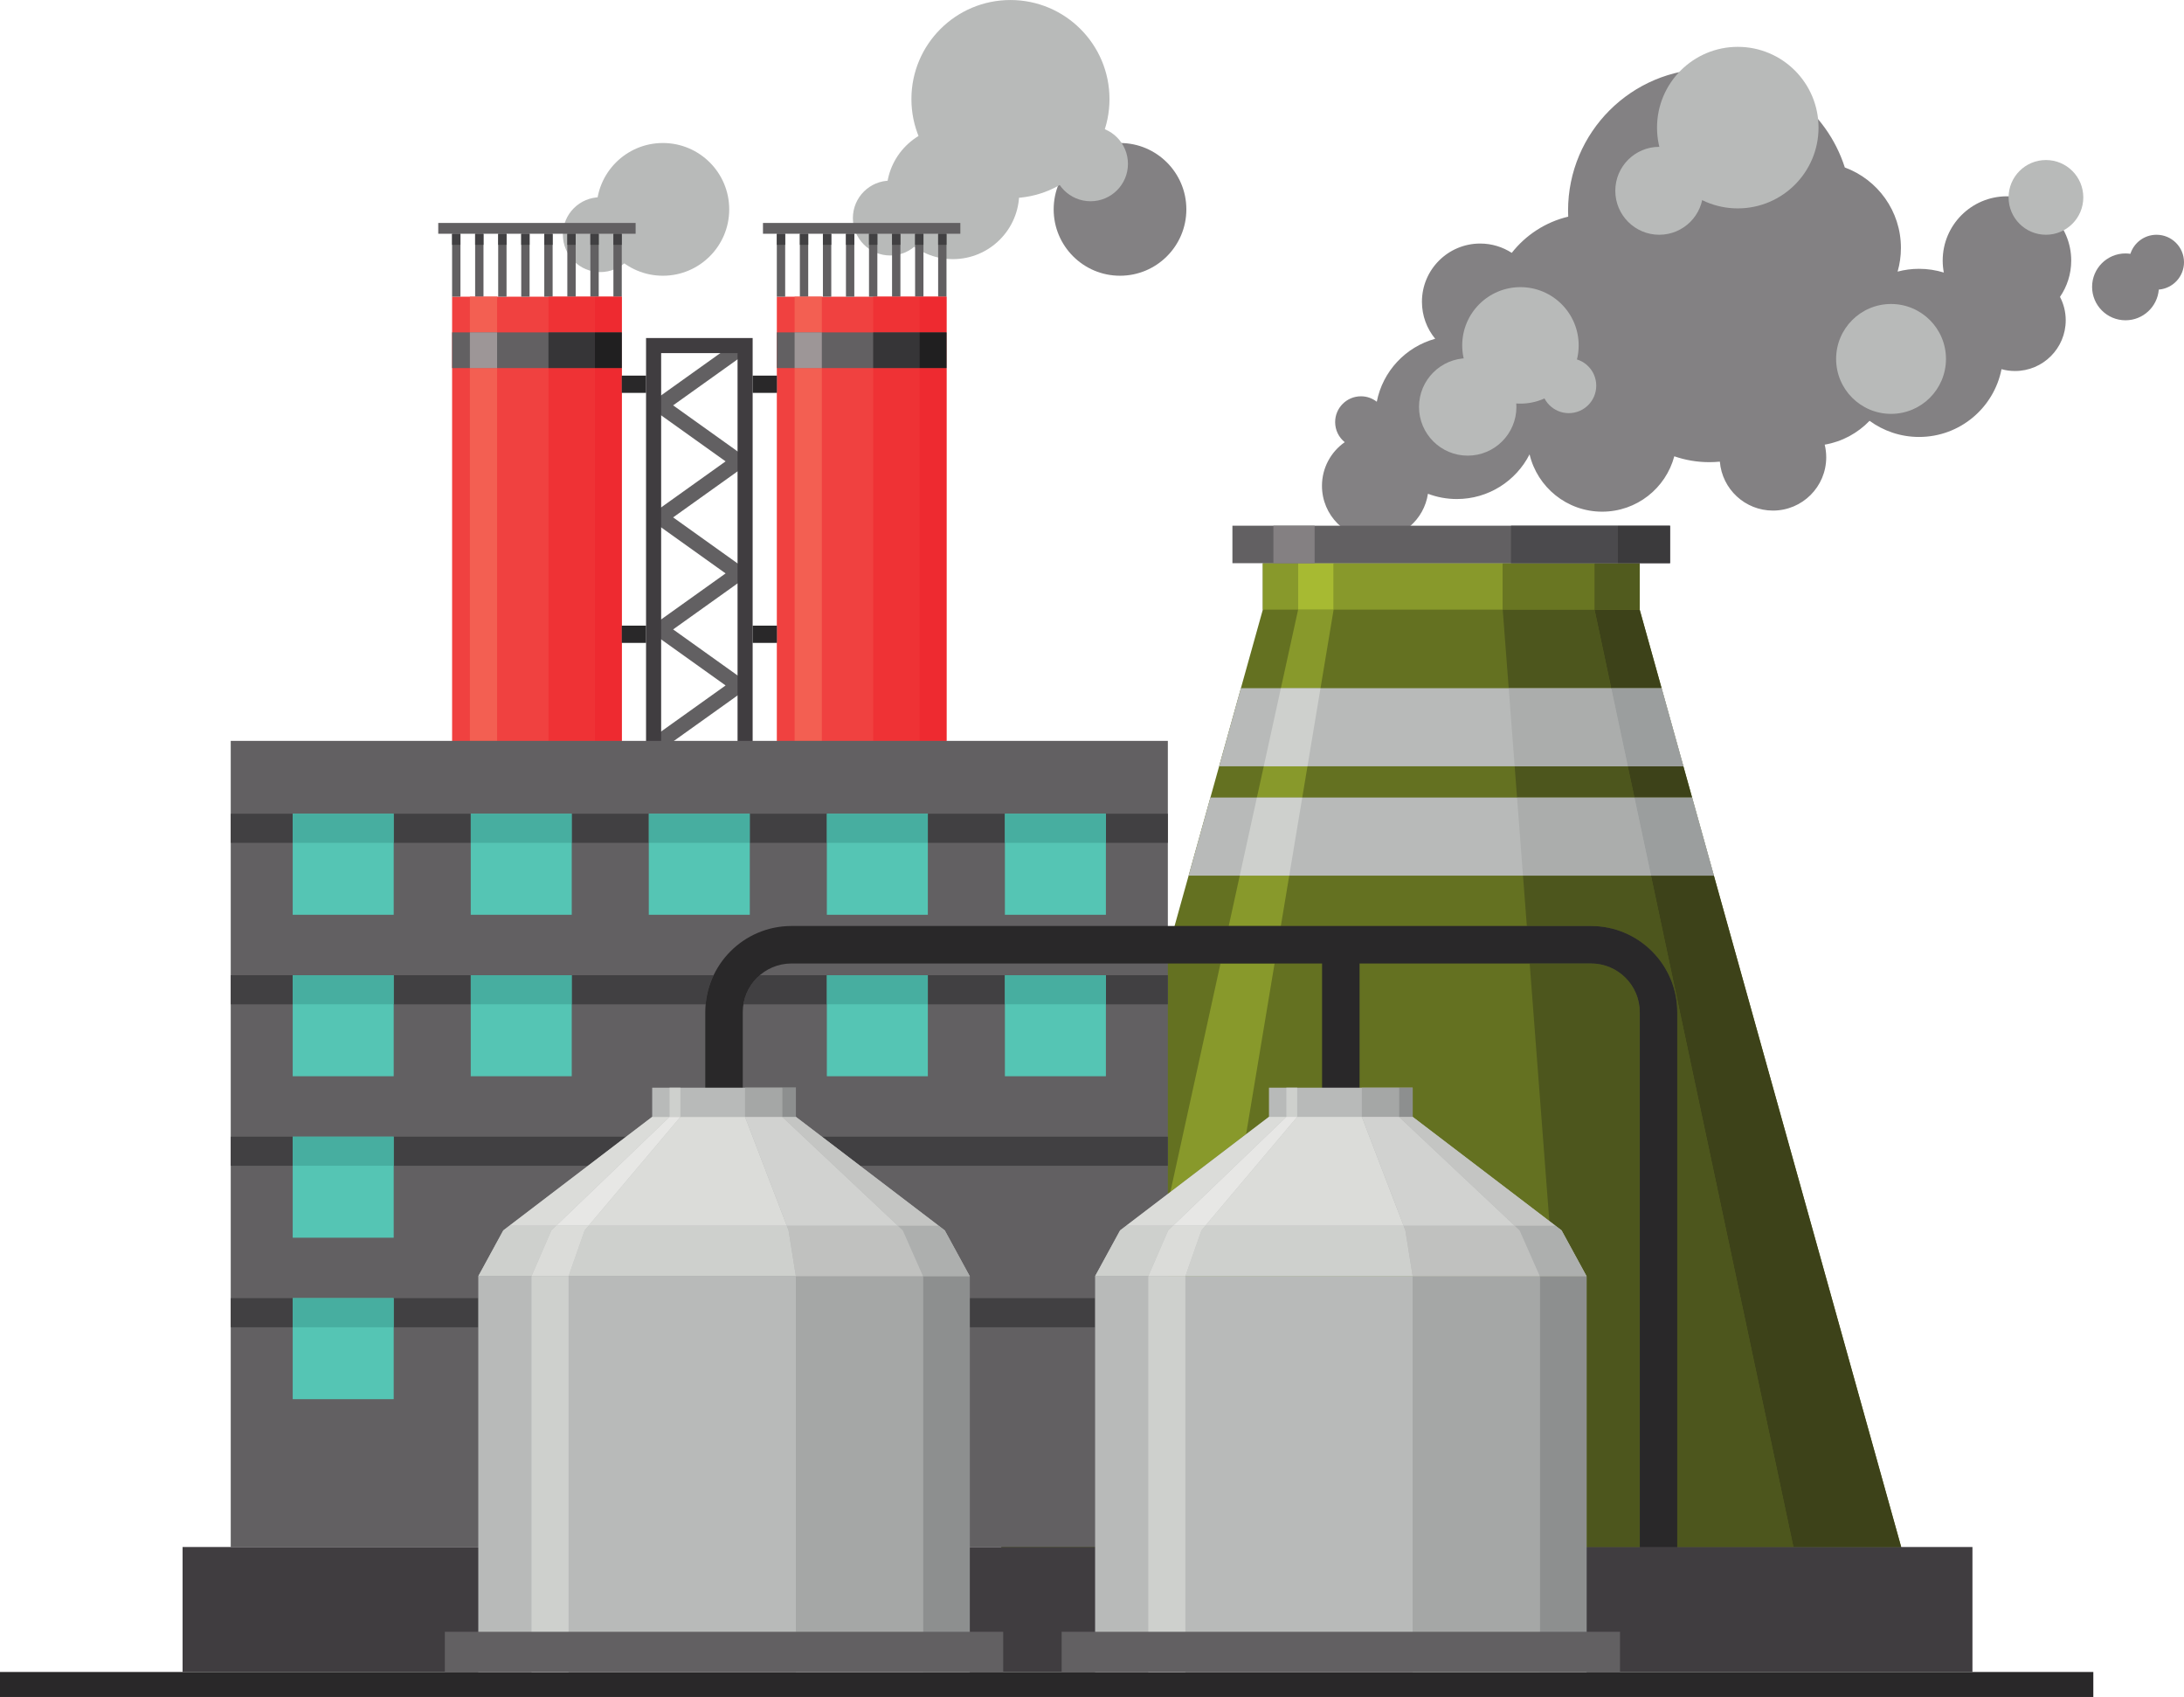<?xml version="1.0" encoding="UTF-8"?><svg xmlns="http://www.w3.org/2000/svg" xmlns:xlink="http://www.w3.org/1999/xlink" height="1942.0" preserveAspectRatio="xMidYMid meet" version="1.0" viewBox="250.0 529.0 2500.0 1942.0" width="2500.0" zoomAndPan="magnify"><g><g><path d="M 2750.004 829.082 C 2750.004 811.723 2735.918 797.652 2718.559 797.652 C 2704.555 797.652 2692.695 806.812 2688.629 819.48 C 2686.805 819.211 2684.949 819.027 2683.043 819.027 C 2661.922 819.027 2644.797 836.152 2644.797 857.273 C 2644.797 878.395 2661.922 895.52 2683.043 895.52 C 2703.121 895.52 2719.555 880.051 2721.141 860.395 C 2737.301 859.078 2750.004 845.582 2750.004 829.082 Z M 2620.906 827.191 C 2620.906 842.613 2616.148 856.902 2608.051 868.73 C 2612.234 876.742 2614.613 885.852 2614.613 895.52 C 2614.613 927.594 2588.617 953.574 2556.559 953.574 C 2551.211 953.574 2546.031 952.848 2541.105 951.48 C 2532.418 995.684 2493.48 1029.039 2446.73 1029.039 C 2425.539 1029.039 2405.969 1022.172 2390.074 1010.566 C 2376.578 1024.602 2358.762 1034.422 2338.719 1037.844 C 2339.852 1042.484 2340.457 1047.309 2340.457 1052.305 C 2340.457 1085.98 2313.16 1113.293 2279.469 1113.293 C 2247.48 1113.293 2221.246 1088.629 2218.699 1057.297 C 2214.715 1057.688 2210.668 1057.891 2206.566 1057.891 C 2192.547 1057.891 2179.086 1055.512 2166.551 1051.176 C 2156.797 1087.668 2123.543 1114.543 2083.98 1114.543 C 2043.641 1114.543 2009.832 1086.57 2000.875 1048.965 C 1985.453 1079.281 1953.973 1100.082 1917.613 1100.082 C 1905.973 1100.082 1894.84 1097.941 1884.547 1094.043 C 1880.176 1123.434 1854.836 1145.988 1824.23 1145.988 C 1790.559 1145.988 1763.242 1118.676 1763.242 1085 C 1763.242 1064.301 1773.551 1046.047 1789.309 1035.012 C 1782.609 1029.594 1778.324 1021.328 1778.324 1012.051 C 1778.324 995.734 1791.57 982.508 1807.902 982.508 C 1814.719 982.508 1820.977 984.836 1825.988 988.734 C 1832.785 953.879 1858.969 925.988 1892.848 916.676 C 1883.367 905.172 1877.68 890.426 1877.68 874.348 C 1877.68 837.551 1907.523 807.707 1944.34 807.707 C 1957.668 807.707 1970.066 811.637 1980.492 818.367 C 1996.488 798.004 2019.113 783.109 2045.109 776.934 C 2045.008 774.621 2044.941 772.309 2044.941 769.98 C 2044.941 680.379 2117.57 607.75 2207.156 607.75 C 2279.551 607.75 2340.844 655.172 2361.73 720.633 C 2399.219 734.418 2425.977 770.453 2425.977 812.734 C 2425.977 822.129 2424.629 831.207 2422.164 839.812 C 2430.008 837.738 2438.242 836.621 2446.73 836.621 C 2456.582 836.621 2466.098 838.125 2475.055 840.875 C 2474.23 836.438 2473.773 831.863 2473.773 827.191 C 2473.773 786.566 2506.707 753.633 2547.332 753.633 C 2587.957 753.633 2620.906 786.566 2620.906 827.191" fill="#838183"/></g><g><path d="M 1985.824 994.664 C 1985.824 1025.453 1960.863 1050.426 1930.074 1050.426 C 1899.285 1050.426 1874.324 1025.453 1874.324 994.664 C 1874.324 963.875 1899.285 938.914 1930.074 938.914 C 1960.863 938.914 1985.824 963.875 1985.824 994.664" fill="#b8bab9"/></g><g><path d="M 2057.09 924.246 C 2057.09 961.047 2027.242 990.895 1990.441 990.895 C 1953.625 990.895 1923.789 961.047 1923.789 924.246 C 1923.789 887.43 1953.625 857.594 1990.441 857.594 C 2027.242 857.594 2057.09 887.43 2057.09 924.246" fill="#b8bab9"/></g><g><path d="M 2077.207 970.352 C 2077.207 987.723 2063.137 1001.789 2045.77 1001.789 C 2028.41 1001.789 2014.344 987.723 2014.344 970.352 C 2014.344 952.996 2028.41 938.914 2045.77 938.914 C 2063.137 938.914 2077.207 952.996 2077.207 970.352" fill="#b8bab9"/></g><g><path d="M 2331.652 675.035 C 2331.652 726.082 2290.262 767.477 2239.227 767.477 C 2188.18 767.477 2146.789 726.082 2146.789 675.035 C 2146.789 623.988 2188.18 582.613 2239.227 582.613 C 2290.262 582.613 2331.652 623.988 2331.652 675.035" fill="#b8bab9"/></g><g><path d="M 2199.609 747.336 C 2199.609 775.129 2177.09 797.648 2149.312 797.648 C 2121.535 797.648 2099.016 775.129 2099.016 747.336 C 2099.016 719.559 2121.535 697.039 2149.312 697.039 C 2177.09 697.039 2199.609 719.559 2199.609 747.336" fill="#b8bab9"/></g><g><path d="M 2477.535 939.738 C 2477.535 974.473 2449.387 1002.621 2414.668 1002.621 C 2379.938 1002.621 2351.789 974.473 2351.789 939.738 C 2351.789 905.023 2379.938 876.875 2414.668 876.875 C 2449.387 876.875 2477.535 905.023 2477.535 939.738" fill="#b8bab9"/></g><g><path d="M 2634.73 754.887 C 2634.73 778.5 2615.594 797.641 2591.977 797.641 C 2568.363 797.641 2549.207 778.5 2549.207 754.887 C 2549.207 731.27 2568.363 712.133 2591.977 712.133 C 2615.594 712.133 2634.73 731.27 2634.73 754.887" fill="#b8bab9"/></g><g><path d="M 1416.695 749.605 C 1416.695 791.551 1382.688 825.547 1340.746 825.547 C 1298.805 825.547 1264.805 791.551 1264.805 749.605 C 1264.805 707.66 1298.805 673.664 1340.746 673.664 C 1382.688 673.664 1416.695 707.66 1416.695 749.605" fill="#b8bab9"/></g><g><path d="M 1608.008 768.598 C 1608.008 810.539 1574.008 844.543 1532.062 844.543 C 1490.121 844.543 1456.121 810.539 1456.121 768.598 C 1456.121 726.656 1490.121 692.652 1532.062 692.652 C 1574.008 692.652 1608.008 726.656 1608.008 768.598" fill="#838183"/></g><g><path d="M 1520.02 642.379 C 1520.02 704.988 1469.254 755.742 1406.652 755.742 C 1344.043 755.742 1293.285 704.988 1293.285 642.379 C 1293.285 579.77 1344.043 529.02 1406.652 529.02 C 1469.254 529.02 1520.02 579.77 1520.02 642.379" fill="#b8bab9"/></g><g><path d="M 1541.16 716.496 C 1541.16 740.145 1521.996 759.309 1498.348 759.309 C 1474.695 759.309 1455.516 740.145 1455.516 716.496 C 1455.516 692.832 1474.695 673.664 1498.348 673.664 C 1521.996 673.664 1541.16 692.832 1541.16 716.496" fill="#b8bab9"/></g><g><path d="M 1311.938 778.547 C 1311.938 802.203 1292.758 821.371 1269.109 821.371 C 1245.457 821.371 1226.289 802.203 1226.289 778.547 C 1226.289 754.887 1245.457 735.719 1269.109 735.719 C 1292.758 735.719 1311.938 754.887 1311.938 778.547" fill="#b8bab9"/></g><g><path d="M 1084.73 768.598 C 1084.73 810.539 1050.73 844.543 1008.789 844.543 C 966.848 844.543 932.848 810.539 932.848 768.598 C 932.848 726.656 966.848 692.652 1008.789 692.652 C 1050.73 692.652 1084.73 726.656 1084.73 768.598" fill="#b8bab9"/></g><g><path d="M 979.977 797.535 C 979.977 821.184 960.805 840.359 937.152 840.359 C 913.5 840.359 894.324 821.184 894.324 797.535 C 894.324 773.883 913.5 754.707 937.152 754.707 C 960.805 754.707 979.977 773.883 979.977 797.535" fill="#b8bab9"/></g><g><path d="M 2126.93 1226.652 L 2126.93 1173.496 L 1695.539 1173.496 L 1695.539 1226.652 L 1384.48 2341.34 L 2437.992 2341.34 L 2126.93 1226.652" fill="#647121"/></g><g><path d="M 1635.539 1441.672 L 1610.598 1531.07 L 2211.879 1531.07 L 2186.938 1441.672 L 1635.539 1441.672 M 1645.527 1405.914 L 1670.469 1316.531 L 2152.008 1316.531 L 2176.961 1405.914 L 1645.527 1405.914" fill="#b8bab9"/></g><g><path d="M 1589.68 1893.164 L 1647.078 1631.605 L 1708.996 1631.605 L 1676.383 1827.082 L 1589.68 1893.164 M 1716.156 1588.695 L 1656.504 1588.695 L 1669.137 1531.07 L 1725.781 1531.07 L 1716.156 1588.695 M 1740.688 1441.664 L 1688.754 1441.664 L 1696.613 1405.914 L 1746.664 1405.914 L 1740.688 1441.664 M 1761.582 1316.531 L 1716.223 1316.531 L 1735.938 1226.656 L 1776.57 1226.656 L 1761.582 1316.531" fill="#88992b"/></g><g><path d="M 1725.77 1531.074 L 1669.129 1531.074 L 1688.754 1441.676 L 1740.684 1441.676 L 1725.77 1531.074 M 1746.648 1405.926 L 1696.602 1405.926 L 1716.215 1316.539 L 1761.574 1316.539 L 1746.648 1405.926" fill="#ced0cd"/></g><g><path d="M 2302.898 2299.348 L 2169.949 2299.348 L 2169.949 1687.316 C 2169.949 1632.938 2125.699 1588.688 2071.32 1588.688 L 1997.754 1588.688 L 1993.363 1531.062 L 2139.855 1531.062 L 2302.898 2299.348 M 2127.043 2299.348 L 2066.109 2299.348 L 2066.109 1989.457 L 2037.512 1937.016 L 2030.32 1931.527 L 2023.496 1926.336 L 2001.02 1631.598 L 2071.32 1631.598 C 2102.051 1631.598 2127.043 1656.586 2127.043 1687.316 L 2127.043 2299.348 M 2120.883 1441.66 L 1986.551 1441.66 L 1983.824 1405.914 L 2113.309 1405.914 L 2120.883 1441.66 M 2094.336 1316.527 L 1977 1316.527 L 1970.148 1226.656 L 2075.262 1226.656 L 2094.336 1316.527" fill="#4d561d"/></g><g><path d="M 2139.848 1531.066 L 1993.352 1531.066 L 1986.539 1441.664 L 2120.879 1441.664 L 2139.848 1531.066 M 2113.305 1405.918 L 1983.824 1405.918 L 1976.996 1316.531 L 2094.332 1316.531 L 2113.305 1405.918" fill="#abadac"/></g><g><path d="M 1970.148 1226.66 L 1776.566 1226.66 L 1776.566 1173.504 L 1970.148 1173.504 L 1970.148 1226.66 M 1735.941 1226.66 L 1695.535 1226.66 L 1695.535 1173.504 L 1735.941 1173.504 L 1735.941 1226.66" fill="#88992b"/></g><g><path d="M 1776.566 1226.664 L 1735.934 1226.664 L 1735.934 1173.504 L 1776.566 1173.504 L 1776.566 1226.664" fill="#a7ba32"/></g><g><path d="M 2075.266 1226.652 L 1970.152 1226.652 L 1970.152 1173.496 L 2075.266 1173.496 L 2075.266 1226.652" fill="#697622"/></g><g><path d="M 2426.27 2299.348 L 2213.727 1537.73 L 2426.27 2299.348" fill="#959796"/></g><g><path d="M 2426.27 2299.348 L 2302.891 2299.348 L 2139.852 1531.07 L 2211.867 1531.07 L 2186.934 1441.664 L 2120.887 1441.664 L 2113.297 1405.926 L 2176.945 1405.926 L 2152 1316.523 L 2094.332 1316.523 L 2075.266 1226.664 L 2126.934 1226.664 L 2213.727 1537.73 L 2426.27 2299.348" fill="#3d4219"/></g><g><path d="M 2211.879 1531.07 L 2139.863 1531.07 L 2120.891 1441.672 L 2186.938 1441.672 L 2211.879 1531.07 M 2176.961 1405.914 L 2113.305 1405.914 L 2094.336 1316.531 L 2152.008 1316.531 L 2176.961 1405.914" fill="#9b9e9e"/></g><g><path d="M 2126.938 1226.656 L 2075.266 1226.656 L 2075.266 1173.496 L 2126.938 1173.496 L 2126.938 1226.656" fill="#515b1e"/></g><g><path d="M 2161.723 1173.504 L 2161.723 1130.602 L 1660.734 1130.602 L 1660.734 1173.504 L 2161.723 1173.504" fill="#626062"/></g><g><path d="M 1754.848 1173.508 L 1707.656 1173.508 L 1707.656 1130.602 L 1754.848 1130.602 L 1754.848 1173.508" fill="#848082"/></g><g><path d="M 2101.711 1173.504 L 1979.648 1173.504 L 1979.648 1130.602 L 2161.723 1130.602 L 2101.711 1130.602 L 2101.711 1173.504" fill="#4b4a4d"/></g><g><path d="M 2161.723 1173.504 L 2101.711 1173.504 L 2101.711 1130.602 L 2161.723 1130.602 L 2161.723 1173.504" fill="#3b3a3c"/></g><g><path d="M 961.73 2072.367 L 767.516 2072.367 L 767.516 868.516 L 961.73 868.516 L 961.73 2072.367" fill="#f04140"/></g><g><path d="M 961.727 950.211 L 767.512 950.211 L 767.512 909.363 L 961.727 909.363 L 961.727 950.211" fill="#626062"/></g><g><path d="M 977.582 796.504 L 751.656 796.504 L 751.656 784.145 L 977.582 784.145 L 977.582 796.504" fill="#626062"/></g><g><path d="M 961.727 796.5 L 952.172 796.5 L 952.172 868.512 L 961.727 868.512 L 961.727 796.5 M 935.348 796.5 L 925.793 796.5 L 925.793 868.512 L 935.348 868.512 L 935.348 796.5 M 908.969 796.5 L 899.414 796.5 L 899.414 868.512 L 908.969 868.512 L 908.969 796.5 M 882.59 796.5 L 873.031 796.5 L 873.031 868.512 L 882.59 868.512 L 882.59 796.5 M 856.207 796.5 L 846.652 796.5 L 846.652 868.512 L 856.207 868.512 L 856.207 796.5 M 829.828 796.5 L 820.273 796.5 L 820.273 868.512 L 829.828 868.512 L 829.828 796.5 M 803.445 796.5 L 793.891 796.5 L 793.891 868.512 L 803.445 868.512 L 803.445 796.5 M 777.066 868.512 L 767.512 868.512 L 767.512 796.5 L 777.066 796.5 L 777.066 868.512" fill="#626062"/></g><g><path d="M 961.727 809.18 L 952.172 809.18 L 952.172 796.5 L 961.727 796.5 L 961.727 809.18" fill="#414042"/></g><g><path d="M 935.348 809.18 L 925.793 809.18 L 925.793 796.5 L 935.348 796.5 L 935.348 809.18" fill="#414042"/></g><g><path d="M 908.969 809.18 L 899.414 809.18 L 899.414 796.5 L 908.969 796.5 L 908.969 809.18" fill="#414042"/></g><g><path d="M 882.59 809.18 L 873.031 809.18 L 873.031 796.5 L 882.59 796.5 L 882.59 809.18" fill="#414042"/></g><g><path d="M 856.207 809.18 L 846.652 809.18 L 846.652 796.5 L 856.207 796.5 L 856.207 809.18" fill="#414042"/></g><g><path d="M 829.828 809.18 L 820.273 809.18 L 820.273 796.5 L 829.828 796.5 L 829.828 809.18" fill="#414042"/></g><g><path d="M 803.445 809.18 L 793.891 809.18 L 793.891 796.5 L 803.445 796.5 L 803.445 809.18" fill="#414042"/></g><g><path d="M 777.066 809.18 L 767.512 809.18 L 767.512 796.5 L 777.066 796.5 L 777.066 809.18" fill="#414042"/></g><g><path d="M 930.574 1376.84 L 877.812 1376.84 L 877.812 950.203 L 930.574 950.203 L 930.574 1376.84 M 930.574 909.367 L 877.812 909.367 L 877.812 868.516 L 961.73 868.516 L 930.574 868.516 L 930.574 909.367" fill="#ef3235"/></g><g><path d="M 930.57 950.211 L 877.809 950.211 L 877.809 909.363 L 930.57 909.363 L 930.57 950.211" fill="#363537"/></g><g><path d="M 961.73 1376.84 L 930.574 1376.84 L 930.574 950.203 L 961.73 950.203 L 961.73 1376.84 M 961.73 909.367 L 930.574 909.367 L 930.574 868.516 L 961.73 868.516 L 961.73 909.367" fill="#ee2a30"/></g><g><path d="M 961.727 950.211 L 930.57 950.211 L 930.57 909.363 L 961.727 909.363 L 961.727 950.211" fill="#201f20"/></g><g><path d="M 819.027 1376.84 L 787.867 1376.84 L 787.867 950.203 L 819.027 950.203 L 819.027 1376.84 M 819.027 909.367 L 787.867 909.367 L 787.867 868.516 L 819.027 868.516 L 819.027 909.367" fill="#f35f52"/></g><g><path d="M 819.027 950.211 L 787.867 950.211 L 787.867 909.363 L 819.027 909.363 L 819.027 950.211" fill="#9d9697"/></g><g><path d="M 1333.445 2072.367 L 1139.223 2072.367 L 1139.223 868.516 L 1333.445 868.516 L 1333.445 2072.367" fill="#f04140"/></g><g><path d="M 1333.441 950.211 L 1139.223 950.211 L 1139.223 909.363 L 1333.441 909.363 L 1333.441 950.211" fill="#626062"/></g><g><path d="M 1349.289 796.504 L 1123.367 796.504 L 1123.367 784.145 L 1349.289 784.145 L 1349.289 796.504" fill="#626062"/></g><g><path d="M 1333.441 796.5 L 1323.883 796.5 L 1323.883 868.512 L 1333.441 868.512 L 1333.441 796.5 M 1307.062 796.5 L 1297.504 796.5 L 1297.504 868.512 L 1307.062 868.512 L 1307.062 796.5 M 1280.684 796.5 L 1271.121 796.5 L 1271.121 868.512 L 1280.684 868.512 L 1280.684 796.5 M 1254.301 796.5 L 1244.742 796.5 L 1244.742 868.512 L 1254.301 868.512 L 1254.301 796.5 M 1227.922 796.5 L 1218.363 796.5 L 1218.363 868.512 L 1227.922 868.512 L 1227.922 796.5 M 1201.543 796.5 L 1191.98 796.5 L 1191.98 868.512 L 1201.543 868.512 L 1201.543 796.5 M 1175.164 796.5 L 1165.602 796.5 L 1165.602 868.512 L 1175.164 868.512 L 1175.164 796.5 M 1148.781 868.512 L 1139.223 868.512 L 1139.223 796.5 L 1148.781 796.5 L 1148.781 868.512" fill="#626062"/></g><g><path d="M 1333.441 809.18 L 1323.883 809.18 L 1323.883 796.5 L 1333.441 796.5 L 1333.441 809.18" fill="#414042"/></g><g><path d="M 1307.062 809.18 L 1297.504 809.18 L 1297.504 796.5 L 1307.062 796.5 L 1307.062 809.18" fill="#414042"/></g><g><path d="M 1280.684 809.18 L 1271.121 809.18 L 1271.121 796.5 L 1280.684 796.5 L 1280.684 809.18" fill="#414042"/></g><g><path d="M 1254.301 809.18 L 1244.742 809.18 L 1244.742 796.5 L 1254.301 796.5 L 1254.301 809.18" fill="#414042"/></g><g><path d="M 1227.922 809.18 L 1218.363 809.18 L 1218.363 796.5 L 1227.922 796.5 L 1227.922 809.18" fill="#414042"/></g><g><path d="M 1201.543 809.18 L 1191.98 809.18 L 1191.98 796.5 L 1201.543 796.5 L 1201.543 809.18" fill="#414042"/></g><g><path d="M 1175.164 809.18 L 1165.602 809.18 L 1165.602 796.5 L 1175.164 796.5 L 1175.164 809.18" fill="#414042"/></g><g><path d="M 1148.781 809.18 L 1139.223 809.18 L 1139.223 796.5 L 1148.781 796.5 L 1148.781 809.18" fill="#414042"/></g><g><path d="M 1302.285 1376.84 L 1249.523 1376.84 L 1249.523 950.203 L 1302.285 950.203 L 1302.285 1376.84 M 1302.285 909.367 L 1249.523 909.367 L 1249.523 868.516 L 1333.445 868.516 L 1302.285 868.516 L 1302.285 909.367" fill="#ef3235"/></g><g><path d="M 1302.289 950.211 L 1249.523 950.211 L 1249.523 909.363 L 1302.289 909.363 L 1302.289 950.211" fill="#363537"/></g><g><path d="M 1333.445 1376.84 L 1302.285 1376.84 L 1302.285 950.203 L 1333.445 950.203 L 1333.445 1376.84 M 1333.445 909.367 L 1302.285 909.367 L 1302.285 868.516 L 1333.445 868.516 L 1333.445 909.367" fill="#ee2a30"/></g><g><path d="M 1333.441 950.211 L 1302.289 950.211 L 1302.289 909.363 L 1333.441 909.363 L 1333.441 950.211" fill="#201f20"/></g><g><path d="M 1190.742 1376.84 L 1159.582 1376.84 L 1159.582 950.203 L 1190.742 950.203 L 1190.742 1376.84 M 1190.742 909.367 L 1159.582 909.367 L 1159.582 868.516 L 1190.742 868.516 L 1190.742 909.367" fill="#f35f52"/></g><g><path d="M 1190.742 950.211 L 1159.582 950.211 L 1159.582 909.363 L 1190.742 909.363 L 1190.742 950.211" fill="#9d9697"/></g><g><path d="M 1010.66 1512.801 L 1000.629 1498.75 L 1080.582 1441.645 L 990.793 1377.523 L 1080.582 1313.406 L 990.789 1249.285 L 1080.582 1185.191 L 990.789 1121.082 L 1080.582 1056.977 L 990.789 992.871 L 1090.422 921.75 L 1100.449 935.801 L 1020.512 992.871 L 1110.289 1056.977 L 1020.512 1121.082 L 1110.289 1185.191 L 1020.512 1249.285 L 1110.289 1313.406 L 1020.5 1377.523 L 1110.289 1441.645 L 1010.66 1512.801" fill="#626062"/></g><g><path d="M 1006.797 1542.043 L 1094.277 1542.043 L 1094.277 933.094 L 1006.797 933.094 L 1006.797 1542.043 M 1111.547 1559.316 L 989.527 1559.316 L 989.527 915.832 L 1111.547 915.832 L 1111.547 1559.316" fill="#403d40"/></g><g><path d="M 1111.551 978.598 L 1139.352 978.598 L 1139.352 958.848 L 1111.551 958.848 L 1111.551 978.598" fill="#292829"/></g><g><path d="M 1111.551 1264.711 L 1139.352 1264.711 L 1139.352 1244.961 L 1111.551 1244.961 L 1111.551 1264.711" fill="#292829"/></g><g><path d="M 961.727 978.598 L 989.531 978.598 L 989.531 958.848 L 961.727 958.848 L 961.727 978.598" fill="#292829"/></g><g><path d="M 961.727 1264.711 L 989.527 1264.711 L 989.527 1244.961 L 961.727 1244.961 L 961.727 1264.711" fill="#292829"/></g><g><path d="M 2646.207 2470.973 L 250 2470.973 L 250 2442.371 L 2646.207 2442.371 L 2646.207 2470.973" fill="#292829"/></g><g><path d="M 514.133 2299.352 L 1586.82 2299.352 L 1586.82 1376.84 L 514.133 1376.84 Z M 514.133 2299.352" fill="#626062"/></g><g><path d="M 700.66 2130.18 L 585.047 2130.18 L 585.047 2014.57 L 700.66 2014.57 L 700.66 2130.18 M 700.66 1945.398 L 585.047 1945.398 L 585.047 1829.789 L 700.66 1829.789 L 700.66 1945.398 M 1515.898 1645.012 L 1400.289 1645.012 L 1400.289 1760.621 L 1515.898 1760.621 L 1515.898 1645.012 M 1312.09 1645.012 L 1196.48 1645.012 L 1196.48 1760.621 L 1312.09 1760.621 L 1312.09 1645.012 M 904.469 1645.012 L 788.859 1645.012 L 788.859 1760.621 L 904.469 1760.621 L 904.469 1645.012 M 700.66 1760.621 L 585.047 1760.621 L 585.047 1645.012 L 700.66 1645.012 L 700.66 1760.621 M 1515.898 1460.23 L 1400.289 1460.23 L 1400.289 1575.84 L 1515.898 1575.84 L 1515.898 1460.23 M 1312.09 1460.23 L 1196.48 1460.23 L 1196.48 1575.84 L 1312.09 1575.84 L 1312.09 1460.23 M 1108.281 1460.23 L 992.668 1460.23 L 992.668 1575.84 L 1108.281 1575.84 L 1108.281 1460.23 M 904.469 1460.23 L 788.859 1460.23 L 788.859 1575.84 L 904.469 1575.84 L 904.469 1460.23 M 700.66 1575.84 L 585.047 1575.84 L 585.047 1460.23 L 700.66 1460.23 L 700.66 1575.84" fill="#55c5b4"/></g><g><path d="M 1586.82 1493.52 L 1515.898 1493.52 L 1515.898 1460.23 L 1586.82 1460.23 L 1586.82 1493.52 M 1400.289 1493.52 L 1312.09 1493.52 L 1312.09 1460.23 L 1400.289 1460.23 L 1400.289 1493.52 M 1196.48 1493.52 L 1108.281 1493.52 L 1108.281 1460.23 L 1196.48 1460.23 L 1196.48 1493.52 M 992.668 1493.52 L 904.469 1493.52 L 904.469 1460.23 L 992.668 1460.23 L 992.668 1493.52 M 788.859 1493.52 L 700.66 1493.52 L 700.66 1460.23 L 788.859 1460.23 L 788.859 1493.52 M 585.047 1493.52 L 514.133 1493.52 L 514.133 1460.23 L 585.047 1460.23 L 585.047 1493.52" fill="#414042"/></g><g><path d="M 1515.898 1493.52 L 1400.289 1493.52 L 1400.289 1460.23 L 1515.898 1460.23 L 1515.898 1493.52 M 1312.09 1493.52 L 1196.48 1493.52 L 1196.48 1460.23 L 1312.09 1460.23 L 1312.09 1493.52 M 1108.281 1493.52 L 992.668 1493.52 L 992.668 1460.23 L 1108.281 1460.23 L 1108.281 1493.52 M 904.469 1493.52 L 788.859 1493.52 L 788.859 1460.23 L 904.469 1460.23 L 904.469 1493.52 M 700.66 1493.52 L 585.047 1493.52 L 585.047 1460.23 L 700.66 1460.23 L 700.66 1493.52" fill="#47aea0"/></g><g><path d="M 1586.82 1678.301 L 1515.898 1678.301 L 1515.898 1645.012 L 1586.82 1645.012 L 1586.82 1678.301 M 1400.289 1678.301 L 1312.09 1678.301 L 1312.09 1645.012 L 1400.289 1645.012 L 1400.289 1678.301 M 1196.48 1678.301 L 1100.961 1678.301 C 1103.129 1665.059 1109.969 1653.379 1119.738 1645.012 L 1196.48 1645.012 L 1196.48 1678.301" fill="#414042"/></g><g><path d="M 1515.898 1678.301 L 1400.289 1678.301 L 1400.289 1645.012 L 1515.898 1645.012 L 1515.898 1678.301 M 1312.09 1678.301 L 1196.48 1678.301 L 1196.48 1645.012 L 1312.09 1645.012 L 1312.09 1678.301" fill="#47aea0"/></g><g><path d="M 1057.738 1678.301 L 904.469 1678.301 L 904.469 1645.012 L 1066.871 1645.012 C 1061.98 1655.262 1058.809 1666.488 1057.738 1678.301 M 788.859 1678.301 L 700.66 1678.301 L 700.66 1645.012 L 788.859 1645.012 L 788.859 1678.301 M 585.047 1678.301 L 514.133 1678.301 L 514.133 1645.012 L 585.047 1645.012 L 585.047 1678.301" fill="#414042"/></g><g><path d="M 904.469 1678.301 L 788.859 1678.301 L 788.859 1645.012 L 904.469 1645.012 L 904.469 1678.301 M 700.66 1678.301 L 585.047 1678.301 L 585.047 1645.012 L 700.66 1645.012 L 700.66 1678.301" fill="#47aea0"/></g><g><path d="M 1586.82 1863.078 L 1234.461 1863.078 L 1190.781 1829.789 L 1586.82 1829.789 L 1586.82 1863.078 M 923.102 1863.078 L 700.66 1863.078 L 700.66 1829.789 L 966.781 1829.789 L 923.102 1863.078 M 585.047 1863.078 L 514.133 1863.078 L 514.133 1829.789 L 585.047 1829.789 L 585.047 1863.078" fill="#414042"/></g><g><path d="M 585.047 1863.078 L 700.66 1863.078 L 700.66 1829.789 L 585.047 1829.789 Z M 585.047 1863.078" fill="#47aea0"/></g><g><path d="M 1503.539 2047.859 L 1360.059 2047.859 L 1360.059 2014.57 L 1503.539 2014.57 L 1503.539 2047.859 M 797.5 2047.859 L 700.66 2047.859 L 700.66 2014.57 L 797.5 2014.57 L 797.5 2047.859 M 585.047 2047.859 L 514.133 2047.859 L 514.133 2014.57 L 585.047 2014.57 L 585.047 2047.859" fill="#414042"/></g><g><path d="M 585.047 2047.859 L 700.66 2047.859 L 700.66 2014.57 L 585.047 2014.57 Z M 585.047 2047.859" fill="#47aea0"/></g><g><path d="M 1763.375 1601.98 L 1763.375 1794.289 L 1806.285 1794.289 L 1806.285 1601.98 L 1763.375 1601.98" fill="#292829"/></g><g><path d="M 2169.938 2343.152 L 2127.031 2343.152 L 2127.031 1687.32 C 2127.031 1656.594 2102.043 1631.594 2071.305 1631.594 L 1155.961 1631.594 C 1125.227 1631.594 1100.23 1656.594 1100.23 1687.32 L 1100.23 1787.742 L 1057.328 1787.742 L 1057.328 1687.32 C 1057.328 1632.938 1101.57 1588.688 1155.961 1588.688 L 2071.305 1588.688 C 2125.699 1588.688 2169.938 1632.938 2169.938 1687.32 L 2169.938 2343.152" fill="#292829"/></g><g><path d="M 2507.836 2299.352 L 459.008 2299.352 L 459.008 2442.371 L 2507.836 2442.371 L 2507.836 2299.352" fill="#403d40"/></g><g><path d="M 797.5 2442.371 L 1360.059 2442.371 L 1360.059 1989.461 L 797.5 1989.461 Z M 797.5 2442.371" fill="#b8bab9"/></g><g><path d="M 1331.461 1937.02 L 1161.02 1807.102 L 996.543 1807.102 L 826.105 1937.02 L 797.5 1989.461 L 1360.059 1989.461 L 1331.461 1937.02" fill="#b8bab9"/></g><g><path d="M 1161.02 1989.461 L 900.844 1989.461 L 919.238 1937.02 L 923.863 1931.531 L 1150.551 1931.531 L 1152.66 1937.02 L 1161.02 1989.461 M 858.414 1989.461 L 797.5 1989.461 L 826.105 1937.02 L 833.297 1931.531 L 886.836 1931.531 L 881.125 1937.02 L 858.414 1989.461" fill="#ced0cd"/></g><g><path d="M 1324.27 1931.531 L 1234.461 1863.078 L 1324.27 1931.531 M 1190.781 1829.789 L 1161.02 1807.102 L 1190.781 1829.789" fill="#848082"/></g><g><path d="M 1234.461 1863.078 L 1190.781 1829.789 L 1234.461 1863.078" fill="#585658"/></g><g><path d="M 833.297 1931.531 L 923.102 1863.078 L 833.297 1931.531 M 966.781 1829.789 L 996.543 1807.102 L 966.781 1829.789" fill="#848082"/></g><g><path d="M 923.102 1863.078 L 966.781 1829.789 L 923.102 1863.078" fill="#585658"/></g><g><path d="M 1150.551 1931.531 L 923.863 1931.531 L 1028.852 1807.102 L 1102.828 1807.102 L 1150.551 1931.531 M 886.836 1931.531 L 833.297 1931.531 L 996.543 1807.102 L 1016.449 1807.102 L 886.836 1931.531" fill="#dbdcd9"/></g><g><path d="M 996.543 1807.102 L 1161.02 1807.102 L 1161.02 1773.73 L 996.543 1773.73 Z M 996.543 1807.102" fill="#b8bab9"/></g><g><path d="M 1161.02 2442.371 L 1306.629 2442.371 L 1306.629 1989.461 L 1161.02 1989.461 Z M 1161.02 2442.371" fill="#a5a7a6"/></g><g><path d="M 1306.629 1989.461 L 1161.02 1989.461 L 1152.66 1937.02 L 1150.551 1931.531 L 1277.629 1931.531 L 1283.461 1937.02 L 1306.629 1989.461" fill="#c0c1bf"/></g><g><path d="M 1277.629 1931.531 L 1150.551 1931.531 L 1102.828 1807.102 L 1145.398 1807.102 L 1277.629 1931.531" fill="#d1d2d0"/></g><g><path d="M 1145.398 1807.102 L 1102.828 1807.102 L 1102.828 1773.73 L 1161.02 1773.73 L 1145.398 1773.73 L 1145.398 1807.102" fill="#a5a7a6"/></g><g><path d="M 900.84 2442.371 L 858.414 2442.371 L 858.414 1989.461 L 900.844 1989.461 L 900.84 1989.461 L 900.84 2442.371" fill="#ced0cd"/></g><g><path d="M 900.844 1989.461 L 858.414 1989.461 L 881.125 1937.02 L 886.836 1931.531 L 923.863 1931.531 L 919.238 1937.02 L 900.844 1989.461" fill="#dbdcd9"/></g><g><path d="M 923.863 1931.531 L 886.836 1931.531 L 1016.449 1807.102 L 1028.852 1807.102 L 923.863 1931.531" fill="#e7e7e5"/></g><g><path d="M 1016.449 1807.102 L 1028.852 1807.102 L 1028.852 1773.73 L 1016.449 1773.73 Z M 1016.449 1807.102" fill="#ced0cd"/></g><g><path d="M 1360.059 2442.371 L 1306.629 2442.371 L 1306.629 1989.461 L 1360.059 1989.461 L 1360.059 2442.371" fill="#8d8f8f"/></g><g><path d="M 1360.059 1989.461 L 1306.629 1989.461 L 1283.461 1937.02 L 1277.629 1931.531 L 1324.27 1931.531 L 1331.461 1937.02 L 1360.059 1989.461" fill="#adafae"/></g><g><path d="M 1324.27 1931.531 L 1277.629 1931.531 L 1145.398 1807.102 L 1161.02 1807.102 L 1324.27 1931.531" fill="#c4c5c3"/></g><g><path d="M 1145.398 1807.102 L 1161.02 1807.102 L 1161.02 1773.73 L 1145.398 1773.73 Z M 1145.398 1807.102" fill="#8d8f8f"/></g><g><path d="M 1398.359 2396.371 L 759.203 2396.371 L 759.203 2442.371 L 1398.359 2442.371 L 1398.359 2396.371" fill="#626062"/></g><g><path d="M 2066.105 1989.457 L 1503.543 1989.457 L 1503.543 2442.367 L 2066.105 2442.367 L 2066.105 1989.457" fill="#b8bab9"/></g><g><path d="M 2037.512 1937.016 L 1867.062 1807.098 L 1702.586 1807.098 L 1532.152 1937.016 L 1503.543 1989.457 L 2066.105 1989.457 L 2037.512 1937.016" fill="#b8bab9"/></g><g><path d="M 2066.105 1989.457 L 2037.512 1937.016 L 2030.312 1931.527 L 2037.512 1937.016 L 2066.105 1989.457 M 1867.062 1989.457 L 1606.887 1989.457 L 1625.289 1937.016 L 1629.906 1931.527 L 1856.605 1931.527 L 1858.711 1937.016 L 1867.062 1989.457 M 1564.461 1989.457 L 1503.543 1989.457 L 1532.152 1937.016 L 1539.352 1931.527 L 1592.879 1931.527 L 1587.176 1937.016 L 1564.461 1989.457" fill="#ced0cd"/></g><g><path d="M 2023.5 1926.336 L 1867.066 1807.094 L 2023.5 1926.336" fill="#88992b"/></g><g><path d="M 2030.312 1931.527 L 2023.484 1926.34 L 2030.312 1931.527" fill="#697622"/></g><g><path d="M 2030.312 1931.527 L 1867.066 1807.098 L 2030.312 1931.527 M 1856.602 1931.527 L 1629.906 1931.527 L 1734.895 1807.098 L 1808.871 1807.098 L 1856.602 1931.527" fill="#dbdcd9"/></g><g><path d="M 1586.82 1895.336 L 1589.68 1893.152 L 1586.82 1895.336 M 1676.387 1827.078 L 1702.582 1807.094 L 1676.387 1827.078" fill="#88992b"/></g><g><path d="M 1589.676 1893.16 L 1676.375 1827.082 L 1589.676 1893.16" fill="#a7ba32"/></g><g><path d="M 1539.34 1931.531 L 1586.82 1895.34 L 1539.34 1931.531" fill="#848082"/></g><g><path d="M 1592.879 1931.531 L 1539.332 1931.531 L 1702.578 1807.098 L 1722.484 1807.098 L 1592.879 1931.531" fill="#dbdcd9"/></g><g><path d="M 1867.066 1773.727 L 1702.582 1773.727 L 1702.582 1807.094 L 1867.066 1807.094 L 1867.066 1773.727" fill="#b8bab9"/></g><g><path d="M 2012.676 2442.367 L 1867.059 2442.367 L 1867.059 1989.457 L 2012.676 1989.457 L 2012.676 2442.367" fill="#a5a7a6"/></g><g><path d="M 2012.676 1989.457 L 1867.059 1989.457 L 1858.699 1937.016 L 1856.602 1931.527 L 1983.672 1931.527 L 1989.512 1937.016 L 2012.676 1989.457" fill="#c0c1bf"/></g><g><path d="M 1983.676 1931.527 L 1856.613 1931.527 L 1808.871 1807.094 L 1851.441 1807.094 L 1983.676 1931.527" fill="#d1d2d0"/></g><g><path d="M 1851.445 1807.094 L 1808.879 1807.094 L 1808.879 1773.727 L 1867.066 1773.727 L 1851.445 1773.727 L 1851.445 1807.094" fill="#a5a7a6"/></g><g><path d="M 1606.879 2442.371 L 1564.449 2442.371 L 1564.449 1989.461 L 1606.879 1989.461 L 1606.879 2442.371" fill="#ced0cd"/></g><g><path d="M 1606.879 1989.461 L 1564.461 1989.461 L 1587.172 1937.02 L 1592.879 1931.531 L 1629.898 1931.531 L 1625.281 1937.02 L 1606.879 1989.461" fill="#dbdcd9"/></g><g><path d="M 1629.902 1931.531 L 1592.887 1931.531 L 1722.492 1807.098 L 1734.891 1807.098 L 1629.902 1931.531" fill="#e7e7e5"/></g><g><path d="M 1734.891 1807.098 L 1722.492 1807.098 L 1722.492 1773.73 L 1734.891 1773.73 L 1734.891 1807.098" fill="#ced0cd"/></g><g><path d="M 2066.105 2442.367 L 2012.68 2442.367 L 2012.68 1989.457 L 2066.105 1989.457 L 2066.105 2442.367" fill="#8d8f8f"/></g><g><path d="M 2066.105 1989.457 L 2012.68 1989.457 L 1989.508 1937.016 L 1983.676 1931.527 L 2030.312 1931.527 L 2037.512 1937.016 L 2066.105 1989.457" fill="#adafae"/></g><g><path d="M 2030.312 1931.527 L 1983.676 1931.527 L 1851.445 1807.098 L 1867.066 1807.098 L 2030.312 1931.527" fill="#c4c5c3"/></g><g><path d="M 1867.066 1807.094 L 1851.445 1807.094 L 1851.445 1773.727 L 1867.066 1773.727 L 1867.066 1807.094" fill="#8d8f8f"/></g><g><path d="M 2104.395 2396.371 L 1465.254 2396.371 L 1465.254 2442.371 L 2104.395 2442.371 L 2104.395 2396.371" fill="#626062"/></g></g></svg>